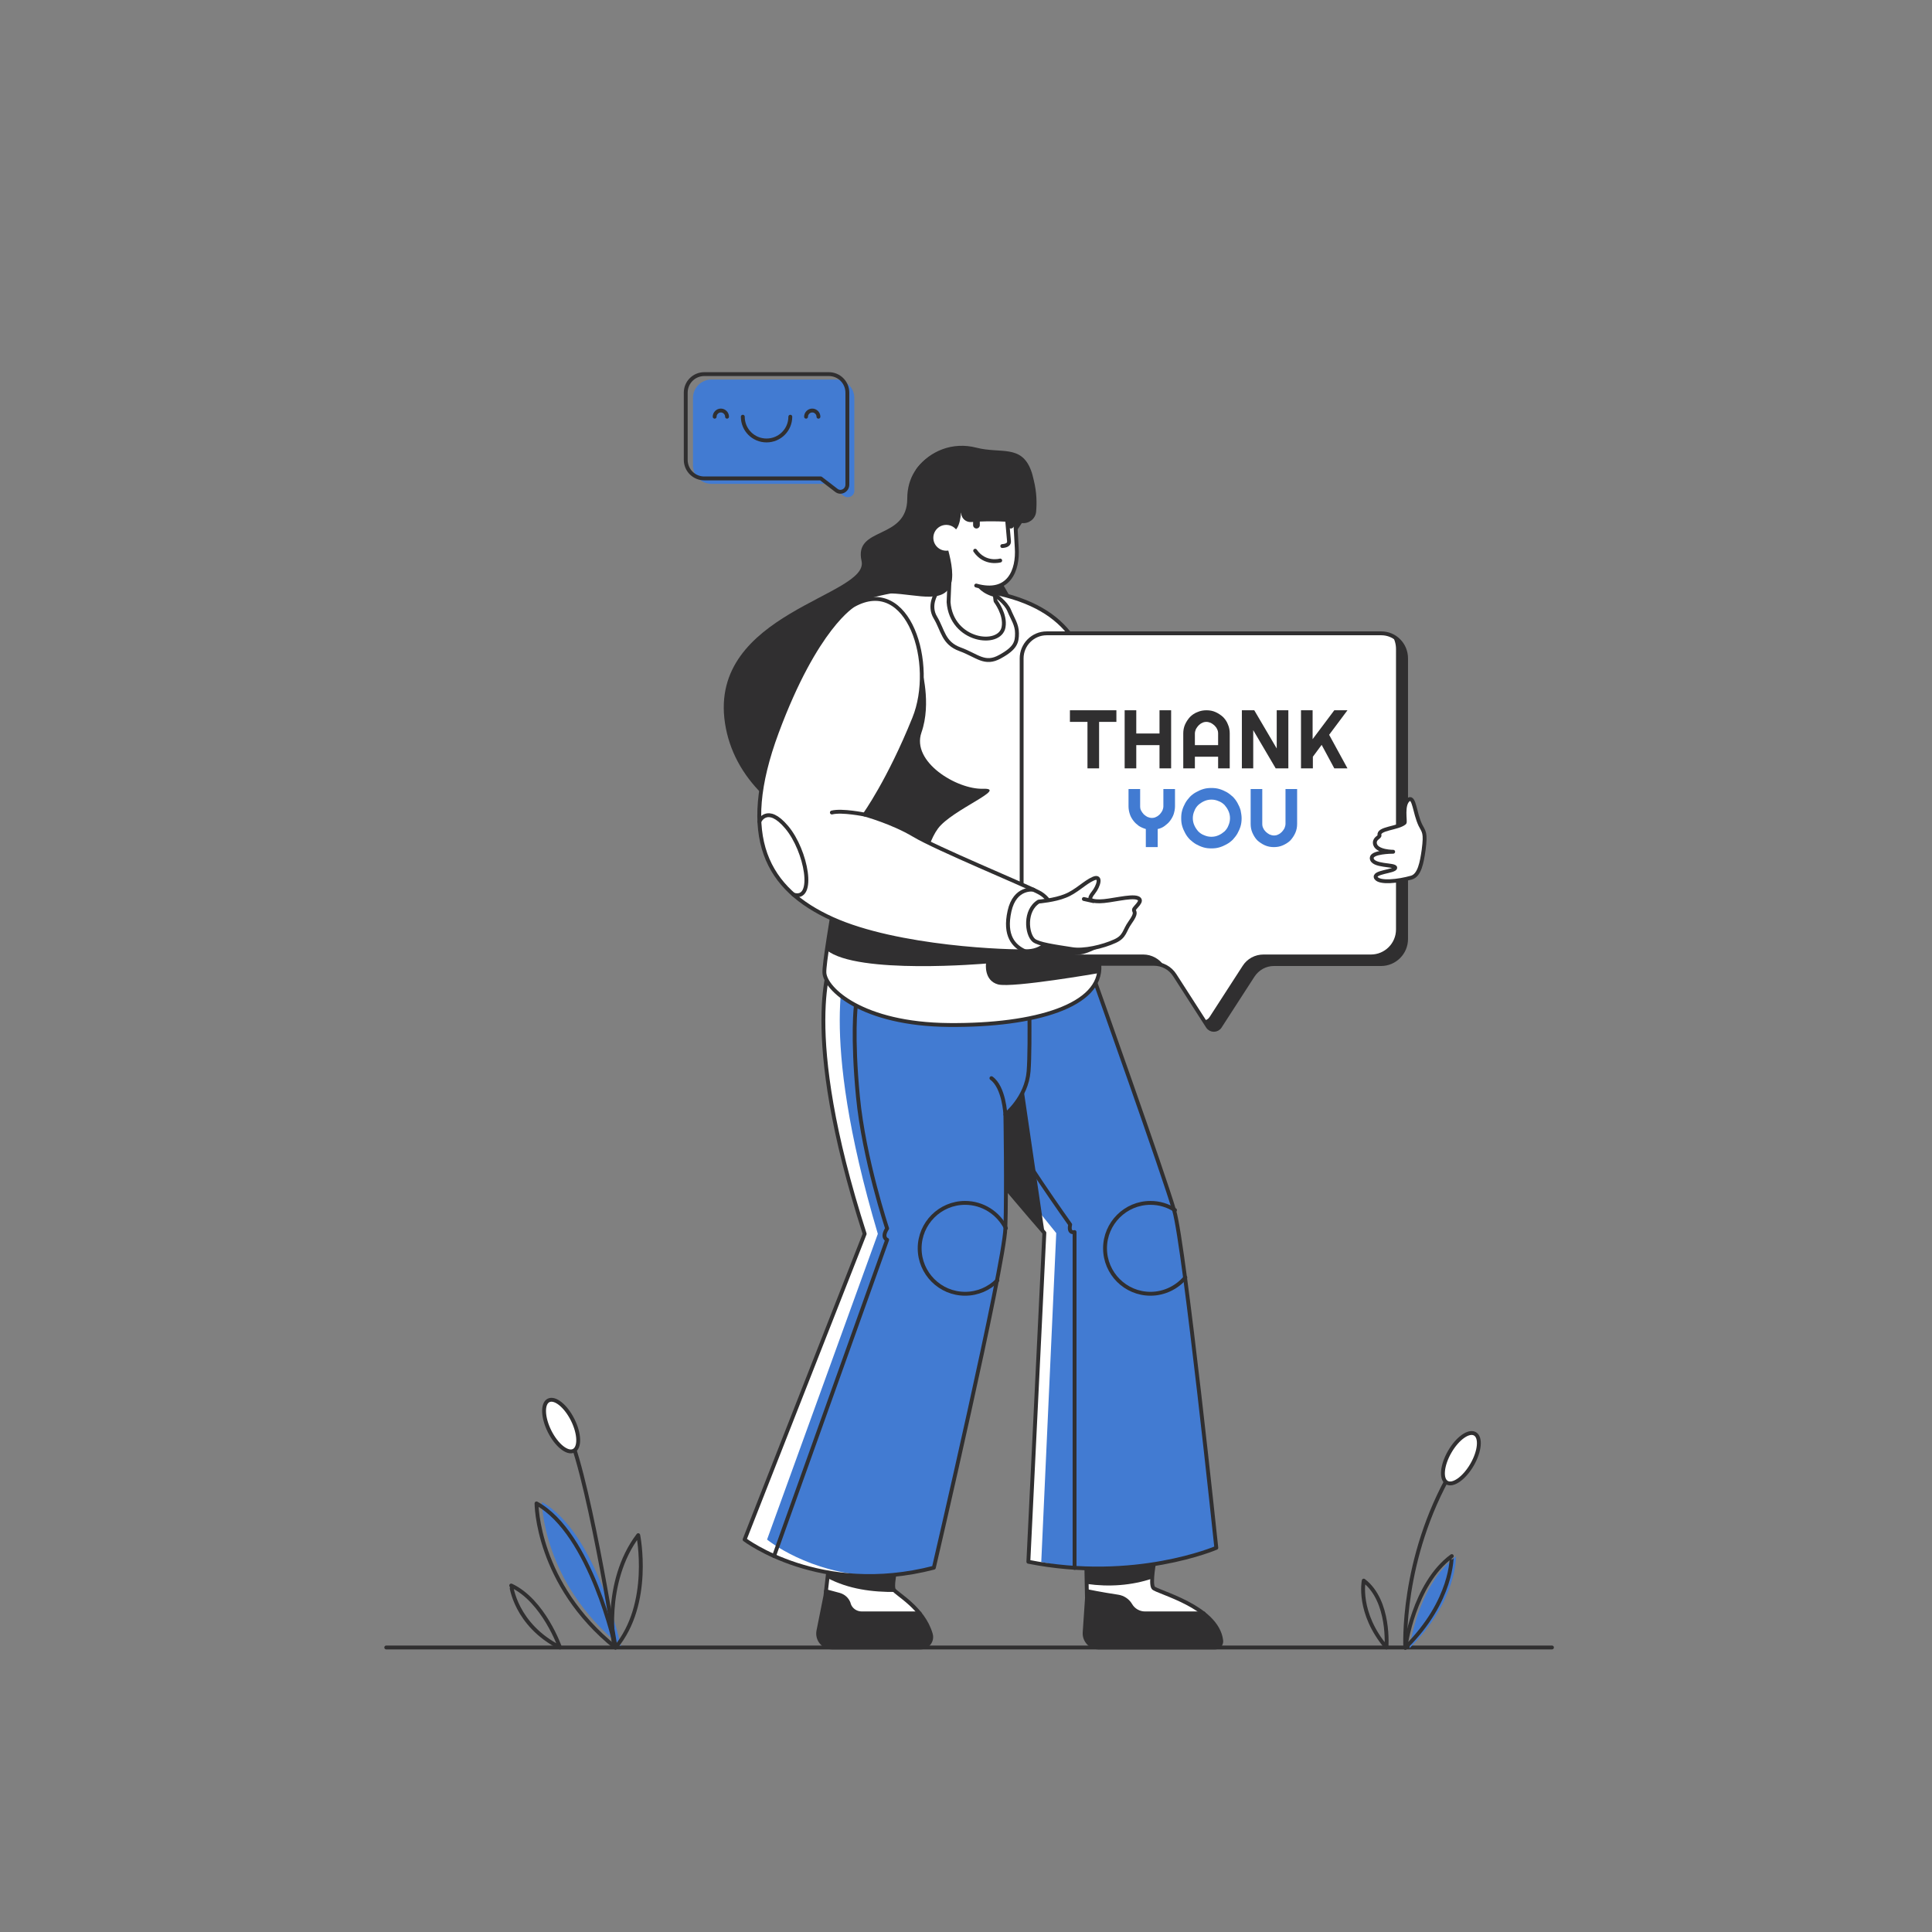 <?xml version="1.0" encoding="utf-8"?>
<!-- Generator: Adobe Illustrator 25.1.0, SVG Export Plug-In . SVG Version: 6.00 Build 0)  -->
<svg version="1.1" xmlns="http://www.w3.org/2000/svg" xmlns:xlink="http://www.w3.org/1999/xlink" x="0px" y="0px"
	 viewBox="0 0 748.3 748.3" style="enable-background:new 0 0 748.3 748.3;" xml:space="preserve">
<rect x="0" y="0" width="748.3" height="748.3" fill="#808080" stroke="none"/>
<style type="text/css">
	.st0{fill:none;stroke:#302F30;stroke-width:1.5;stroke-linecap:round;stroke-linejoin:round;stroke-miterlimit:10;}
	.st1{fill:#427BD2;}
	.st2{fill:#302F30;}
	.st3{fill:#427BD2;stroke:#302F30;stroke-width:1.5;stroke-linecap:round;stroke-linejoin:round;stroke-miterlimit:10;}
	.st4{fill:#FFFFFF;}
	.st5{fill:#FFFFFF;stroke:#302F30;stroke-width:1.5;stroke-linecap:round;stroke-linejoin:round;stroke-miterlimit:10;}
	.st6{fill:none;stroke:#302F30;stroke-width:1.5;stroke-linecap:round;stroke-linejoin:round;}
	.st7{fill:none;stroke:#FFFFFF;stroke-width:1.5;stroke-linecap:round;stroke-linejoin:round;stroke-miterlimit:10;}
	.st8{clip-path:url(#SVGID_2_);}
	.st9{clip-path:url(#SVGID_2_);fill:#302F30;}
	
		.st10{clip-path:url(#SVGID_2_);fill:none;stroke:#302F30;stroke-width:1.5;stroke-linecap:round;stroke-linejoin:round;stroke-miterlimit:10;}
	.st11{fill:none;stroke:#302F30;stroke-width:1.5;stroke-linecap:round;stroke-linejoin:round;stroke-dasharray:3.997,5.995;}
	.st12{fill:none;stroke:#302F30;stroke-width:1.5;stroke-linecap:round;stroke-linejoin:round;stroke-dasharray:3.856,5.784;}
	.st13{fill:none;stroke:#302F30;stroke-width:1.5;stroke-linecap:round;stroke-linejoin:round;stroke-dasharray:4.289,6.434;}
	.st14{fill:#302F30;stroke:#302F30;stroke-width:1.5;stroke-linecap:round;stroke-linejoin:round;stroke-miterlimit:10;}
	
		.st15{fill:none;stroke:#302F30;stroke-width:1.5;stroke-linecap:round;stroke-linejoin:round;stroke-miterlimit:10;stroke-dasharray:4,6;}
	.st16{fill:#F4F4F4;stroke:#302F30;stroke-width:1.5;stroke-linecap:round;stroke-linejoin:round;stroke-miterlimit:10;}
	.st17{fill:#F4F4F4;}
	.st18{fill:none;}
	.st19{display:none;}
	.st20{display:inline;}
	.st21{clip-path:url(#SVGID_4_);}
	.st22{clip-path:url(#SVGID_4_);fill:#302F30;}
	
		.st23{clip-path:url(#SVGID_4_);fill:none;stroke:#302F30;stroke-width:1.5;stroke-linecap:round;stroke-linejoin:round;stroke-miterlimit:10;}
</style>
<g id="Drawkit_Illustrations_with_faces">
	<g>
		<line class="st0" x1="149.6" y1="638.1" x2="601.1" y2="638.1"/>
		<g>
			<g>
				<path class="st4" d="M447.2,604.1c0,0-1.8,9.2-0.5,10.9c1.2,1.6,24.7,7.2,26.3,20.4c0.2,1.4-0.9,2.7-2.3,2.7h-45.2
					c-3.1,0-5.6-2.7-5.4-5.8l0.9-13.3l-0.3-14.9H447.2z"/>
				<path class="st2" d="M446.3,611.4c0.1-3.2,0.9-7.3,0.9-7.3h-26.3l0.2,9.4C429.5,614.7,438.3,614.1,446.3,611.4z"/>
				<path class="st2" d="M470.7,638.2h-45.2c-3.1,0-5.6-2.7-5.4-5.8l0.9-13.3l0-2.8c0,0,5.2,1.1,11.9,2.1c2,0.3,3.8,1.5,4.8,3.2
					c0.6,1,1.4,1.9,2.4,2.4c1,0.6,2.1,0.9,3.3,0.9h22.7c3.6,2.8,6.3,6.3,6.9,10.5C473.2,636.9,472.1,638.2,470.7,638.2z"/>
				<path class="st0" d="M447.2,604.1c0,0-1.8,9.2-0.5,10.9c1.2,1.6,24.7,7.2,26.3,20.4c0.2,1.4-0.9,2.7-2.3,2.7h-45.2
					c-3.1,0-5.6-2.7-5.4-5.8l0.9-13.3l-0.3-14.9H447.2z"/>
				<path class="st0" d="M421.1,616.3c0,0,5.2,1.1,11.9,2.1c2,0.3,3.8,1.5,4.8,3.2l0,0c1.2,2.1,3.4,3.3,5.7,3.3h22.7"/>
				<g>
					<path class="st1" d="M424.3,380.7c0,0,26.5,74.4,30.5,88.2s16.3,130.6,16.3,130.6s-31.5,13.6-72.8,5.4l6.2-127.4
						c0,0-34.5-39.4-41.8-53C355.5,411.1,372.6,365.8,424.3,380.7z"/>
					<path class="st4" d="M398.4,605l6.2-127.4c0,0-34.5-39.4-41.8-53c-6.5-12,6-48.5,44.4-46.9c-32.4,1.4-42.8,35.4-37.1,46.9
						c6.8,13.6,39,53,39,53L403.3,605c8.3,1.8,16.2,2.5,23.4,2.6C418.1,607.7,408.6,607,398.4,605z"/>
					<path class="st0" d="M424.3,380.7c0,0,26.5,74.4,30.5,88.2s16.3,130.6,16.3,130.6s-31.5,13.6-72.8,5.4l6.2-127.4
						c0,0-34.5-39.4-41.8-53C355.5,411.1,372.6,365.8,424.3,380.7z"/>
				</g>
				<path class="st0" d="M416.2,607.3V477.2c0,0-2.5,0.8-1.7-2.9c0,0-21.6-30.3-25.1-39.1"/>
				<path class="st0" d="M459.1,494.8c-3.2,3.8-8.1,6.3-13.5,6.3c-9.7,0-17.6-7.9-17.6-17.6c0-9.7,7.9-17.6,17.6-17.6
					c3.5,0,6.7,1,9.5,2.8"/>
				<path class="st2" d="M396.5,422.3l8.1,55.4l-15.8-17.4l0.6-26.6c0,0-0.2-1.7,0.3-2.2C390.3,431,395.5,427.5,396.5,422.3z"/>
			</g>
			<g>
				<path class="st4" d="M347.9,602.7c0,0-2.8,11.2-1.7,13c0.9,1.6,11.4,7.1,14.3,17.2c0.8,2.6-1.2,5.2-4,5.2h-34.2
					c-3.4,0-6-3.1-5.3-6.5l2.7-13.5l1.8-15.6H347.9z"/>
				<path class="st2" d="M347.1,616.6c-0.5-0.4-0.8-0.7-1-0.9c-1.1-1.8,1.7-13,1.7-13h-26.3l-1,8.5
					C328.7,615.5,337.8,616.7,347.1,616.6z"/>
				<path class="st2" d="M356.5,638.2h-34.2c-3.4,0-6-3.1-5.3-6.5l2.7-13.5l0.2-2l5.2,1.4c1.7,0.5,3,1.7,3.6,3.3l0.1,0.4
					c0.7,2.1,2.7,3.5,5,3.5h22.4c1.8,2.2,3.4,4.9,4.2,7.9C361.2,635.5,359.2,638.2,356.5,638.2z"/>
				<path class="st0" d="M347.9,602.7c0,0-2.8,11.2-1.7,13c0.9,1.6,11.4,7.1,14.3,17.2c0.8,2.6-1.2,5.2-4,5.2h-34.2
					c-3.4,0-6-3.1-5.3-6.5l2.7-13.5l1.8-15.6H347.9z"/>
				<path class="st0" d="M319.9,616.3l5.2,1.4c1.7,0.5,3,1.7,3.6,3.3l0.1,0.4c0.7,2.1,2.7,3.5,5,3.5h22.4"/>
				<g>
					<path class="st1" d="M322.2,372c0,0-13,26.1,12.7,105.9l-46.5,118.4c0,0,29.3,22.3,73.3,10.9c0,0,27.2-116.8,27.7-131.5
						c0.5-14.7,0-44,0-44s8.2-6.5,9-16.8s0-40.2,0-40.2S342.4,361.1,322.2,372z"/>
					<path class="st4" d="M340,477.9l-42.9,118.4c0,0,16.1,13.3,42,14.1c-31.1,0.8-50.7-14.1-50.7-14.1l46.5-118.4
						C309.2,398.1,322.2,372,322.2,372c6.2-3.3,15.8-4.4,26.1-4.2c-7.9,0.2-15.2,1.3-20.1,4.2C328.3,372,316.3,398.1,340,477.9z"/>
					<path class="st0" d="M322.2,372c0,0-13,26.1,12.7,105.9l-46.5,118.4c0,0,29.3,22.3,73.3,10.9c0,0,27.2-116.8,27.7-131.5
						c0.5-14.7,0-44,0-44s8.2-6.5,9-16.8s0-40.2,0-40.2S342.4,361.1,322.2,372z"/>
				</g>
				<path class="st0" d="M389.4,431.7c0,0-0.5-10.6-5.4-14.1"/>
				<path class="st0" d="M299.8,602.7l43.8-122.5c0,0-2.3-0.8,0-4.4c0,0-9-27-11.3-51s-0.8-35.3-0.8-35.3"/>
				<path class="st0" d="M386.3,495.9c-3.2,3.2-7.6,5.2-12.5,5.2c-9.7,0-17.6-7.9-17.6-17.6c0-9.7,7.9-17.6,17.6-17.6
					c6.9,0,12.9,4,15.8,9.8"/>
			</g>
			<g>
				<path class="st4" d="M416,247.8c0,0,22.3,21.2,35.2,36.9c8.3,10.1,28.9,11.1,62.3,22.5c27.8,9.4,28.7,13.4,25.7,24.3
					c-3.9,14.2-71,3.3-94.9-5.4c-23.9-8.7-48.9-34.8-50.5-41.3C392.1,278.2,395.6,242.8,416,247.8z"/>
				<path class="st0" d="M416,247.8c0,0,22.3,21.2,35.2,36.9c8.3,10.1,28.9,11.1,62.3,22.5c27.8,9.4,28.7,13.4,25.7,24.3
					c-3.9,14.2-71,3.3-94.9-5.4c-23.9-8.7-48.9-34.8-50.5-41.3C392.1,278.2,395.6,242.8,416,247.8z"/>
			</g>
			<path class="st2" d="M399.7,186.8c-0.5-5.9-5.5-10.4-11.4-10.4c-2.7,0-6.1-0.5-10.1-2c-10.1-3.8-26.8,2.4-26.8,18.7
				s-20.8,10.6-17.7,24.2s-59.4,19.9-52.9,62.8c6.5,42.9,70.7,62.4,107.4,35.3s10.8-68.1,5.3-79.8s-9.7-13.2-6.4-20.3
				c3.4-7.1,12.4-13.7,12.7-25.1C399.8,189,399.7,187.9,399.7,186.8z"/>
			<g>
				<path class="st4" d="M325.7,244c0.7-6.2,5.1-11.3,11.1-13c9.6-2.7,26.4-5.6,47-1.7c32.6,6.2,37.3,25.3,39.8,42.4
					s1.1,86.5,2.2,102.1c1.1,15.6-24.6,23.5-58.3,23.2s-47.8-14-48.2-20.2c-0.4-6.2,11.6-68.2,11.3-82
					C330.3,283.4,323.8,261.3,325.7,244z"/>
				<path class="st0" d="M325.7,244c0.7-6.2,5.1-11.3,11.1-13c9.6-2.7,26.4-5.6,47-1.7c32.6,6.2,37.3,25.3,39.8,42.4
					s1.1,86.5,2.2,102.1c1.1,15.6-24.6,23.5-58.3,23.2s-47.8-14-48.2-20.2c-0.4-6.2,11.6-68.2,11.3-82
					C330.3,283.4,323.8,261.3,325.7,244z"/>
				<path class="st2" d="M356.9,258.9c0,0,4,13.4,0,24.8c-4,11.4,13.7,22.1,23.8,21.8c10.1-0.3-12,8.1-17.4,15.4
					c-5.4,7.3-7,22.8-7,22.8l24.4,17.4c0,0,3,6.1,8.1,6.7c5.1,0.6,30.9,0.7,30.9,0.7l5.9,3.6v4.8c0,0-33.3,5.8-39,4.4
					c-5.6-1.5-4.7-8.1-4.7-8.1s-49.9,4.4-61.7-5.2c0,0,2.1-15.9,3.3-21.1s9.8-43.7,9.8-43.7L356.9,258.9z"/>
			</g>
			<g>
				<g>
					<path class="st4" d="M544.6,255v108.7c0,5.3-4.3,9.7-9.7,9.7h-41.5c-3.3,0-6.3,1.7-8.1,4.4l-12.8,19.8c-1.1,1.7-3.6,1.7-4.7,0
						L455,377.7c-1.8-2.8-4.8-4.4-8.1-4.4h-41.5c-5.3,0-9.7-4.3-9.7-9.7V255c0-5.3,4.3-9.7,9.7-9.7H535
						C540.3,245.3,544.6,249.6,544.6,255z"/>
					<path class="st0" d="M544.6,255v108.7c0,5.3-4.3,9.7-9.7,9.7h-41.5c-3.3,0-6.3,1.7-8.1,4.4l-12.8,19.8c-1.1,1.7-3.6,1.7-4.7,0
						L455,377.7c-1.8-2.8-4.8-4.4-8.1-4.4h-41.5c-5.3,0-9.7-4.3-9.7-9.7V255c0-5.3,4.3-9.7,9.7-9.7H535
						C540.3,245.3,544.6,249.6,544.6,255z"/>
				</g>
				<g>
					<path class="st2" d="M425.7,297.6h-4.5v-18h-6.8v-4.5h18v4.5h-6.7V297.6z"/>
					<path class="st2" d="M440.1,297.6h-4.5v-22.5h4.5v9h9v-9h4.5v22.5h-4.5v-9h-9V297.6z"/>
					<path class="st2" d="M476.3,297.6h-4.5v-4.5h-9v4.5h-4.5v-13.5c0-1.2,0.2-2.4,0.7-3.5c0.5-1.1,1.1-2,1.9-2.9
						c0.8-0.8,1.8-1.5,2.9-1.9c1.1-0.5,2.3-0.7,3.5-0.7s2.4,0.2,3.5,0.7c1.1,0.5,2,1.1,2.9,1.9c0.8,0.8,1.5,1.8,1.9,2.9
						c0.5,1.1,0.7,2.3,0.7,3.5V297.6z M471.8,288.6v-4.5c0-0.6-0.1-1.2-0.4-1.7c-0.2-0.5-0.6-1-1-1.4c-0.4-0.4-0.9-0.7-1.4-1
						c-0.5-0.2-1.1-0.4-1.7-0.4c-0.6,0-1.2,0.1-1.7,0.4c-0.5,0.2-1,0.6-1.4,1c-0.4,0.4-0.7,0.9-1,1.4c-0.2,0.5-0.4,1.1-0.4,1.7v4.5
						H471.8z"/>
					<path class="st2" d="M498.9,297.6h-4.8l-8.7-14.8v14.8H481v-22.5h4.8l8.7,14.8v-14.8h4.5V297.6z"/>
					<path class="st2" d="M508.4,297.6h-4.5v-22.5h4.5v11.2l8.4-11.2h5.1l-7.1,9.5l7.1,13h-5.1l-4.9-9.1l-3.4,4.6V297.6z"/>
					<path class="st1" d="M448.3,328.1h-4.5v-7c-1-0.3-1.9-0.7-2.7-1.2c-0.8-0.6-1.5-1.2-2.1-2c-0.6-0.8-1.1-1.6-1.4-2.6
						c-0.3-0.9-0.5-1.9-0.5-3v-6.7h4.5v6.7c0,0.6,0.1,1.2,0.4,1.7s0.6,1,1,1.4c0.4,0.4,0.9,0.7,1.4,1c0.5,0.2,1.1,0.4,1.7,0.4
						c0.6,0,1.2-0.1,1.7-0.4c0.5-0.2,1-0.6,1.4-1c0.4-0.4,0.7-0.9,1-1.4c0.2-0.5,0.4-1.1,0.4-1.7v-6.7h4.5v6.7c0,1-0.2,2-0.5,3
						c-0.3,0.9-0.8,1.8-1.4,2.6c-0.6,0.8-1.3,1.4-2.1,2c-0.8,0.6-1.7,1-2.7,1.2V328.1z"/>
					<path class="st1" d="M480.9,316.9c0,1.1-0.1,2.1-0.4,3.1s-0.7,1.9-1.2,2.8c-0.5,0.9-1.1,1.6-1.8,2.4c-0.7,0.7-1.5,1.3-2.4,1.8
						c-0.9,0.5-1.8,0.9-2.8,1.2c-1,0.3-2,0.4-3.1,0.4c-1.1,0-2.1-0.1-3.1-0.4c-1-0.3-1.9-0.7-2.8-1.2c-0.9-0.5-1.6-1.1-2.4-1.8
						c-0.7-0.7-1.3-1.5-1.8-2.4c-0.5-0.9-0.9-1.8-1.2-2.8c-0.3-1-0.4-2-0.4-3.1c0-1.1,0.1-2.1,0.4-3.1c0.3-1,0.7-1.9,1.2-2.8
						s1.1-1.6,1.8-2.4c0.7-0.7,1.5-1.3,2.4-1.8c0.9-0.5,1.8-0.9,2.8-1.2c1-0.3,2-0.4,3.1-0.4c1.1,0,2.1,0.1,3.1,0.4
						c1,0.3,1.9,0.7,2.8,1.2c0.9,0.5,1.6,1.1,2.4,1.8c0.7,0.7,1.3,1.5,1.8,2.4c0.5,0.9,0.9,1.8,1.2,2.8
						C480.7,314.8,480.9,315.9,480.9,316.9z M476.4,316.9c0-1-0.2-1.9-0.6-2.8c-0.4-0.9-0.9-1.6-1.5-2.3c-0.6-0.6-1.4-1.2-2.3-1.5
						c-0.9-0.4-1.8-0.6-2.8-0.6c-1,0-1.9,0.2-2.8,0.6c-0.9,0.4-1.6,0.9-2.3,1.5c-0.6,0.6-1.2,1.4-1.5,2.3c-0.4,0.9-0.6,1.8-0.6,2.8
						c0,1,0.2,1.9,0.6,2.8c0.4,0.9,0.9,1.6,1.5,2.3c0.6,0.6,1.4,1.2,2.3,1.5c0.9,0.4,1.8,0.6,2.8,0.6c1,0,1.9-0.2,2.8-0.6
						c0.9-0.4,1.6-0.9,2.3-1.5c0.6-0.6,1.2-1.4,1.5-2.3C476.2,318.8,476.4,317.9,476.4,316.9z"/>
					<path class="st1" d="M502.4,319.1c0,1.2-0.2,2.4-0.7,3.5c-0.5,1.1-1.1,2-1.9,2.9c-0.8,0.8-1.8,1.4-2.9,1.9
						c-1.1,0.5-2.3,0.7-3.5,0.7s-2.4-0.2-3.5-0.7c-1.1-0.5-2-1.1-2.9-1.9c-0.8-0.8-1.4-1.8-1.9-2.9c-0.5-1.1-0.7-2.3-0.7-3.5v-13.5
						h4.5v13.5c0,0.6,0.1,1.2,0.4,1.7c0.2,0.5,0.6,1,1,1.4c0.4,0.4,0.9,0.7,1.4,1c0.5,0.2,1.1,0.4,1.7,0.4c0.6,0,1.2-0.1,1.7-0.4
						c0.5-0.2,1-0.6,1.4-1c0.4-0.4,0.7-0.9,1-1.4c0.2-0.5,0.4-1.1,0.4-1.7v-13.5h4.5V319.1z"/>
				</g>
				<path class="st2" d="M433,363.1c0,0-10.8,6.2-14.1,6.5s-12.8,1.9-12.8,1.9s-8.7,2.6-11.5,0.4c-2.9-2.3-4.3-4.6-4.3-4.6
					s7.8,1.5,11.8,0c4-1.5,3.9-4.2,3.9-4.2H433z"/>
				<path class="st2" d="M544.6,255v108.7c0,5.3-4.3,9.6-9.7,9.6h-41.5c-3.3,0-6.3,1.7-8.1,4.4l-12.8,19.8c-1.1,1.7-3.6,1.7-4.7,0
					l-1.5-2.3c0.9,0,1.7-0.5,2.2-1.3l12.8-19.8c1.8-2.8,4.8-4.4,8.1-4.4H531c5.3,0,9.7-4.3,9.7-9.7V251.4c0-1.9-0.5-3.6-1.4-5.1
					C542.4,247.9,544.6,251.2,544.6,255z"/>
				<path class="st2" d="M451.1,374.3c-1.3-0.6-2.8-1-4.3-1h-41.5c-3.5,0-6.5-1.8-8.2-4.6c1.3,0.6,2.7,1,4.2,1h41.5
					c3.3,0,6.3,1.7,8.1,4.4L451.1,374.3z"/>
			</g>
			<g>
				<path class="st4" d="M384,220.3l1.6,12.5c0,0,4,5.2,3.1,10.1c-1.4,7.9-20.2,5.6-21.3-9.7l0.8-19
					C368.2,214.1,381.6,211.9,384,220.3z"/>
				<path class="st0" d="M384,220.3l1.6,12.5c0,0,4,5.2,3.1,10.1c-1.4,7.9-20.2,5.6-21.3-9.7l0.8-19
					C368.2,214.1,381.6,211.9,384,220.3z"/>
			</g>
			<path class="st5" d="M550.1,319.5c1.4,2.8,2.2,2.8,1.3,9.7c-0.7,4.9-1.6,9.8-4.7,10.7c-5.3,1.5-12.3,2.2-13.7,0.2
				c-1.6-2.4,7.4-2.5,7.4-4c0.1-1.4-9.1-0.4-9.1-3.8c0-2.3,7.6-2.4,8.3-2.4s-6.9,0.2-7.1-3.4c-0.1-1.9,2-2.2,1.8-3
				c-0.6-2.7,7.1-2.6,9.7-4.8c0.5-0.4-1.1-7.2,1.7-9.1C547.8,308.5,547.9,314.8,550.1,319.5z"/>
			<g>
				<path class="st4" d="M330.6,234.4c0,0-14.5,8.3-29.7,49.2s-3.7,60.9,21.5,72.3c25.2,11.4,68.8,12.9,76,12.5
					c11.9-0.7,13.6-17.8,3.9-22.8c-6.2-3.2-39.7-17-48.2-22.1s-19.2-8-19.2-8s9.4-13,19.2-37.3C362.6,257.2,352,222.5,330.6,234.4z"
					/>
				<path class="st0" d="M330.6,234.4c0,0-14.5,8.3-29.7,49.2s-3.7,60.9,21.5,72.3c25.2,11.4,68.8,12.9,76,12.5
					c11.9-0.7,13.6-17.8,3.9-22.8c-6.2-3.2-39.7-17-48.2-22.1s-19.2-8-19.2-8s9.4-13,19.2-37.3C362.6,257.2,352,222.5,330.6,234.4z"
					/>
				<path class="st4" d="M402.3,349.2c0,0,6.2-0.5,10.3-2.2c4.2-1.6,7.6-5.3,10.9-6.7c3.3-1.4,2,2.9,0,5.4s-1.7,3.4,2.4,3.4
					s12-2.3,14.7-1.3s-1.4,3.7-1.4,4.6c0,0.9,1.3,1-1.5,4.9c-2.3,3.2-1.9,5.4-5.8,7.2c-4.8,2.2-12.2,3.9-16.8,3.1
					c-6.4-1-12.9-1.9-14.7-3.4C397.6,361.8,396.7,352.6,402.3,349.2z"/>
				<path class="st0" d="M334.9,315.5c0,0-8.8-1.8-12.7-0.8"/>
				<path class="st0" d="M402.3,349.2c0,0,6.2-0.5,10.3-2.2c4.2-1.6,7.6-5.3,10.9-6.7c3.3-1.4,2,2.9,0,5.4s-1.7,3.4,2.4,3.4
					s12-2.3,14.7-1.3s-1.4,3.7-1.4,4.6c0,0.9,1.3,1-1.5,4.9c-2.3,3.2-1.9,5.4-5.8,7.2c-4.8,2.2-12.2,3.9-16.8,3.1
					c-6.4-1-12.9-1.9-14.7-3.4C397.6,361.8,396.7,352.6,402.3,349.2z"/>
				<path class="st0" d="M294.1,318.2c0,0,3-6.8,10.6,2.2c7.6,9,11.3,28.8,2.6,26.1"/>
				<path class="st0" d="M400.3,344.6c0,0-7.2-1.2-9.3,8.3s1.6,13.6,6.1,15.6"/>
				<line class="st0" x1="423.4" y1="349" x2="419.8" y2="348.2"/>
			</g>
			<g>
				<path class="st4" d="M393.4,193.5c-0.1,5-0.7,6.4,0.4,18.6c1.5,18.2-13,17.3-24.5,12.4c-10.8-4.6-15.2-25.5-9.5-38.3
					C365.5,173.4,393.8,173.4,393.4,193.5z"/>
				<path class="st0" d="M367.8,223.5c-9.1-6.9-13.4-25.2-8-37.3c5.7-12.8,34-12.8,33.6,7.3c-0.1,5-0.4,6.3,0.4,18.6
					c0.6,8.9-3.1,18.2-15.7,14.7"/>
			</g>
			<path class="st2" d="M400.4,186C400.4,186,400.4,186,400.4,186c-0.3-1.3-0.6-2.6-1.1-3.9c-3.8-10-11.8-6.3-21.1-8.7
				s-18,1.3-23,7.9c-1.6,2.1-0.3,4.4,2.3,6.4c-2.4,10-5.9,14.9-9.9,19c-4.1,4.1-16.7,24.5-6.6,23.3c10.1-1.2,22.9,4.6,26.8-2.5
				c3.9-7.1-4.9-24.6-1.9-22.5c5.9,4.2,6.3-6.4,6.3-6.4s0,0,0.1,0.1l0,0.3c0.2,1.9,1.9,3.3,3.8,3.2c4.1-0.3,11.6-0.6,19.7,0.4
				c2.7,0.3,5.2-1.6,5.5-4.3C401.6,195.1,401.6,190.8,400.4,186z"/>
			<path class="st0" d="M390,200.5c0,0,0.7,7.6,0.8,9c0.2,1.4-1.1,1.9-2.6,2"/>
			<path class="st2" d="M378.5,226.9c-0.3-0.1,1.6,3.1,7,4.4l-0.5-3.8C385,227.6,381.7,228.2,378.5,226.9z"/>
			<path class="st0" d="M362.6,229.9c0,0-3.1,4.7-0.3,9.3c3,5,3,9.9,9.6,12.3s9.5,6.2,15.5,2.8c6-3.3,6.5-5.6,6.5-9
				c0-3.4-1.7-5.6-3-8.8c-1.3-3.2-5.5-6-5.5-6"/>
			<path class="st0" d="M377.7,213.3c3.8,5.5,9.7,3.8,9.7,3.8"/>
			<path class="st2" d="M378.2,204.7L378.2,204.7c-0.7,0-1.3-0.6-1.3-1.3v-1.5c0-0.7,0.6-1.3,1.3-1.3l0,0c0.7,0,1.3,0.6,1.3,1.3v1.5
				C379.5,204.1,378.9,204.7,378.2,204.7z"/>
			<path class="st2" d="M391.5,204.7L391.5,204.7c-0.7,0-1.3-0.6-1.3-1.3v-1.5c0-0.7,0.6-1.3,1.3-1.3l0,0c0.7,0,1.3,0.6,1.3,1.3v1.5
				C392.8,204.1,392.2,204.7,391.5,204.7z"/>
			<circle class="st4" cx="366.5" cy="208.3" r="5"/>
		</g>
		<g>
			<path class="st1" d="M326.7,192l-6-4.6h-45.1c-4,0-7.2-3.2-7.2-7.2v-26c0-4,3.2-7.2,7.2-7.2h48.1c4,0,7.2,3.2,7.2,7.2v35.6
				C331.1,192.1,328.5,193.4,326.7,192z"/>
			<path class="st0" d="M323.9,189.9l-6-4.6h-45.1c-4,0-7.2-3.2-7.2-7.2v-26c0-4,3.2-7.2,7.2-7.2H321c4,0,7.2,3.2,7.2,7.2v35.6
				C328.2,190,325.6,191.3,323.9,189.9z"/>
			<g>
				<path class="st0" d="M306.1,161.4c0,5.1-4.1,9.2-9.2,9.2s-9.2-4.1-9.2-9.2"/>
				<path class="st0" d="M276.8,161.4c0-1.3,1.1-2.4,2.4-2.4s2.4,1.1,2.4,2.4"/>
				<path class="st0" d="M312.2,161.4c0-1.3,1.1-2.4,2.4-2.4s2.4,1.1,2.4,2.4"/>
			</g>
		</g>
		<g>
			<g>
				<path class="st1" d="M545.9,638.4c0,0,3.2-24.6,18-35.5C563.9,602.9,564.5,620,545.9,638.4z"/>
				<path class="st0" d="M544.3,638.2c0,0,3.2-24.6,18-35.5C562.2,602.7,562.9,619.8,544.3,638.2z"/>
				<path class="st0" d="M544.3,638.2c0,0-1.9-34.1,18-68.5"/>
				<path class="st0" d="M537,638.1c0,0,1.5-18-8.8-25.9C528.2,612.3,525.6,624.6,537,638.1z"/>
			</g>
			<ellipse transform="matrix(0.5 -0.866 0.866 0.5 -206.184 772.379)" class="st5" cx="565.8" cy="564.8" rx="10.9" ry="5"/>
		</g>
		<g>
			<g>
				<path class="st1" d="M240.5,637.6c0,0-9.5-44.2-30.6-55.8C209.9,581.7,209.9,612.9,240.5,637.6z"/>
				<path class="st0" d="M238.4,638.1c0,0-9.5-44.2-30.6-55.8C207.8,582.3,207.8,613.5,238.4,638.1z"/>
				<path class="st0" d="M238.4,638.1c-0.9,1.1-5.1-25.2,8.8-43.5C247.2,594.6,252.6,621.1,238.4,638.1z"/>
				<path class="st0" d="M238.4,638.1c0,0-11.4-72.3-19.6-85.8"/>
				<path class="st0" d="M216.9,638.1c0,0-6.3-18.1-18.9-24C198,614.1,199.6,629.3,216.9,638.1z"/>
			</g>
			
				<ellipse transform="matrix(0.894 -0.447 0.447 0.894 -224.074 155.665)" class="st5" cx="217.6" cy="552.3" rx="5" ry="10.9"/>
		</g>
	</g>
</g>
<g id="Drawkit_Illustrations_without_faces" class="st19">
	<g class="st20">
		<line class="st0" x1="149.6" y1="638.1" x2="601.1" y2="638.1"/>
		<g>
			<g>
				<path class="st4" d="M447.2,604.1c0,0-1.8,9.2-0.5,10.9c1.2,1.6,24.7,7.2,26.3,20.4c0.2,1.4-0.9,2.7-2.3,2.7h-45.2
					c-3.1,0-5.6-2.7-5.4-5.8l0.9-13.3l-0.3-14.9H447.2z"/>
				<path class="st2" d="M446.3,611.4c0.1-3.2,0.9-7.3,0.9-7.3h-26.3l0.2,9.4C429.5,614.7,438.3,614.1,446.3,611.4z"/>
				<path class="st2" d="M470.7,638.2h-45.2c-3.1,0-5.6-2.7-5.4-5.8l0.9-13.3l0-2.8c0,0,5.2,1.1,11.9,2.1c2,0.3,3.8,1.5,4.8,3.2
					c0.6,1,1.4,1.9,2.4,2.4c1,0.6,2.1,0.9,3.3,0.9h22.7c3.6,2.8,6.3,6.3,6.9,10.5C473.2,636.9,472.1,638.2,470.7,638.2z"/>
				<path class="st0" d="M447.2,604.1c0,0-1.8,9.2-0.5,10.9c1.2,1.6,24.7,7.2,26.3,20.4c0.2,1.4-0.9,2.7-2.3,2.7h-45.2
					c-3.1,0-5.6-2.7-5.4-5.8l0.9-13.3l-0.3-14.9H447.2z"/>
				<path class="st0" d="M421.1,616.3c0,0,5.2,1.1,11.9,2.1c2,0.3,3.8,1.5,4.8,3.2l0,0c1.2,2.1,3.4,3.3,5.7,3.3h22.7"/>
				<g>
					<path class="st1" d="M424.3,380.7c0,0,26.5,74.4,30.5,88.2s16.3,130.6,16.3,130.6s-31.5,13.6-72.8,5.4l6.2-127.4
						c0,0-34.5-39.4-41.8-53C355.5,411.1,372.6,365.8,424.3,380.7z"/>
					<path class="st4" d="M398.4,605l6.2-127.4c0,0-34.5-39.4-41.8-53c-6.5-12,6-48.5,44.4-46.9c-32.4,1.4-42.8,35.4-37.1,46.9
						c6.8,13.6,39,53,39,53L403.3,605c8.3,1.8,16.2,2.5,23.4,2.6C418.1,607.7,408.6,607,398.4,605z"/>
					<path class="st0" d="M424.3,380.7c0,0,26.5,74.4,30.5,88.2s16.3,130.6,16.3,130.6s-31.5,13.6-72.8,5.4l6.2-127.4
						c0,0-34.5-39.4-41.8-53C355.5,411.1,372.6,365.8,424.3,380.7z"/>
				</g>
				<path class="st0" d="M416.2,607.3V477.2c0,0-2.5,0.8-1.7-2.9c0,0-21.6-30.3-25.1-39.1"/>
				<path class="st0" d="M459.1,494.8c-3.2,3.8-8.1,6.3-13.5,6.3c-9.7,0-17.6-7.9-17.6-17.6c0-9.7,7.9-17.6,17.6-17.6
					c3.5,0,6.7,1,9.5,2.8"/>
				<path class="st2" d="M396.5,422.3l8.1,55.4l-15.8-17.4l0.6-26.6c0,0-0.2-1.7,0.3-2.2C390.3,431,395.5,427.5,396.5,422.3z"/>
			</g>
			<g>
				<path class="st4" d="M347.9,602.7c0,0-2.8,11.2-1.7,13c0.9,1.6,11.4,7.1,14.3,17.2c0.8,2.6-1.2,5.2-4,5.2h-34.2
					c-3.4,0-6-3.1-5.3-6.5l2.7-13.5l1.8-15.6H347.9z"/>
				<path class="st2" d="M347.1,616.6c-0.5-0.4-0.8-0.7-1-0.9c-1.1-1.8,1.7-13,1.7-13h-26.3l-1,8.5
					C328.7,615.5,337.8,616.7,347.1,616.6z"/>
				<path class="st2" d="M356.5,638.2h-34.2c-3.4,0-6-3.1-5.3-6.5l2.7-13.5l0.2-2l5.2,1.4c1.7,0.5,3,1.7,3.6,3.3l0.1,0.4
					c0.7,2.1,2.7,3.5,5,3.5h22.4c1.8,2.2,3.4,4.9,4.2,7.9C361.2,635.5,359.2,638.2,356.5,638.2z"/>
				<path class="st0" d="M347.9,602.7c0,0-2.8,11.2-1.7,13c0.9,1.6,11.4,7.1,14.3,17.2c0.8,2.6-1.2,5.2-4,5.2h-34.2
					c-3.4,0-6-3.1-5.3-6.5l2.7-13.5l1.8-15.6H347.9z"/>
				<path class="st0" d="M319.9,616.3l5.2,1.4c1.7,0.5,3,1.7,3.6,3.3l0.1,0.4c0.7,2.1,2.7,3.5,5,3.5h22.4"/>
				<g>
					<path class="st1" d="M322.2,372c0,0-13,26.1,12.7,105.9l-46.5,118.4c0,0,29.3,22.3,73.3,10.9c0,0,27.2-116.8,27.7-131.5
						c0.5-14.7,0-44,0-44s8.2-6.5,9-16.8s0-40.2,0-40.2S342.4,361.1,322.2,372z"/>
					<path class="st4" d="M340,477.9l-42.9,118.4c0,0,16.1,13.3,42,14.1c-31.1,0.8-50.7-14.1-50.7-14.1l46.5-118.4
						C309.2,398.1,322.2,372,322.2,372c6.2-3.3,15.8-4.4,26.1-4.2c-7.9,0.2-15.2,1.3-20.1,4.2C328.3,372,316.3,398.1,340,477.9z"/>
					<path class="st0" d="M322.2,372c0,0-13,26.1,12.7,105.9l-46.5,118.4c0,0,29.3,22.3,73.3,10.9c0,0,27.2-116.8,27.7-131.5
						c0.5-14.7,0-44,0-44s8.2-6.5,9-16.8s0-40.2,0-40.2S342.4,361.1,322.2,372z"/>
				</g>
				<path class="st0" d="M389.4,431.7c0,0-0.5-10.6-5.4-14.1"/>
				<path class="st0" d="M299.8,602.7l43.8-122.5c0,0-2.3-0.8,0-4.4c0,0-9-27-11.3-51s-0.8-35.3-0.8-35.3"/>
				<path class="st0" d="M386.3,495.9c-3.2,3.2-7.6,5.2-12.5,5.2c-9.7,0-17.6-7.9-17.6-17.6c0-9.7,7.9-17.6,17.6-17.6
					c6.9,0,12.9,4,15.8,9.8"/>
			</g>
			<g>
				<path class="st4" d="M416,247.8c0,0,22.3,21.2,35.2,36.9c8.3,10.1,28.9,11.1,62.3,22.5c27.8,9.4,28.7,13.4,25.7,24.3
					c-3.9,14.2-71,3.3-94.9-5.4c-23.9-8.7-48.9-34.8-50.5-41.3C392.1,278.2,395.6,242.8,416,247.8z"/>
				<path class="st0" d="M416,247.8c0,0,22.3,21.2,35.2,36.9c8.3,10.1,28.9,11.1,62.3,22.5c27.8,9.4,28.7,13.4,25.7,24.3
					c-3.9,14.2-71,3.3-94.9-5.4c-23.9-8.7-48.9-34.8-50.5-41.3C392.1,278.2,395.6,242.8,416,247.8z"/>
			</g>
			<path class="st2" d="M399.7,186.8c-0.5-5.9-5.5-10.4-11.4-10.4c-2.7,0-6.1-0.5-10.1-2c-10.1-3.8-26.8,2.4-26.8,18.7
				s-20.8,10.6-17.7,24.2s-59.4,19.9-52.9,62.8c6.5,42.9,70.7,62.4,107.4,35.3s10.8-68.1,5.3-79.8s-9.7-13.2-6.4-20.3
				c3.4-7.1,12.4-13.7,12.7-25.1C399.8,189,399.7,187.9,399.7,186.8z"/>
			<g>
				<path class="st4" d="M325.7,244c0.7-6.2,5.1-11.3,11.1-13c9.6-2.7,26.4-5.6,47-1.7c32.6,6.2,37.3,25.3,39.8,42.4
					s1.1,86.5,2.2,102.1c1.1,15.6-24.6,23.5-58.3,23.2s-47.8-14-48.2-20.2c-0.4-6.2,11.6-68.2,11.3-82
					C330.3,283.4,323.8,261.3,325.7,244z"/>
				<path class="st0" d="M325.7,244c0.7-6.2,5.1-11.3,11.1-13c9.6-2.7,26.4-5.6,47-1.7c32.6,6.2,37.3,25.3,39.8,42.4
					s1.1,86.5,2.2,102.1c1.1,15.6-24.6,23.5-58.3,23.2s-47.8-14-48.2-20.2c-0.4-6.2,11.6-68.2,11.3-82
					C330.3,283.4,323.8,261.3,325.7,244z"/>
				<path class="st2" d="M356.9,258.9c0,0,4,13.4,0,24.8c-4,11.4,13.7,22.1,23.8,21.8c10.1-0.3-12,8.1-17.4,15.4
					c-5.4,7.3-7,22.8-7,22.8l24.4,17.4c0,0,3,6.1,8.1,6.7c5.1,0.6,30.9,0.7,30.9,0.7l5.9,3.6v4.8c0,0-33.3,5.8-39,4.4
					c-5.6-1.5-4.7-8.1-4.7-8.1s-49.9,4.4-61.7-5.2c0,0,2.1-15.9,3.3-21.1s9.8-43.7,9.8-43.7L356.9,258.9z"/>
			</g>
			<g>
				<g>
					<path class="st4" d="M544.6,255v108.7c0,5.3-4.3,9.7-9.7,9.7h-41.5c-3.3,0-6.3,1.7-8.1,4.4l-12.8,19.8c-1.1,1.7-3.6,1.7-4.7,0
						L455,377.7c-1.8-2.8-4.8-4.4-8.1-4.4h-41.5c-5.3,0-9.7-4.3-9.7-9.7V255c0-5.3,4.3-9.7,9.7-9.7H535
						C540.3,245.3,544.6,249.6,544.6,255z"/>
					<path class="st0" d="M544.6,255v108.7c0,5.3-4.3,9.7-9.7,9.7h-41.5c-3.3,0-6.3,1.7-8.1,4.4l-12.8,19.8c-1.1,1.7-3.6,1.7-4.7,0
						L455,377.7c-1.8-2.8-4.8-4.4-8.1-4.4h-41.5c-5.3,0-9.7-4.3-9.7-9.7V255c0-5.3,4.3-9.7,9.7-9.7H535
						C540.3,245.3,544.6,249.6,544.6,255z"/>
				</g>
				<g>
					<path class="st2" d="M425.7,297.6h-4.5v-18h-6.8v-4.5h18v4.5h-6.7V297.6z"/>
					<path class="st2" d="M440.1,297.6h-4.5v-22.5h4.5v9h9v-9h4.5v22.5h-4.5v-9h-9V297.6z"/>
					<path class="st2" d="M476.3,297.6h-4.5v-4.5h-9v4.5h-4.5v-13.5c0-1.2,0.2-2.4,0.7-3.5c0.5-1.1,1.1-2,1.9-2.9
						c0.8-0.8,1.8-1.5,2.9-1.9c1.1-0.5,2.3-0.7,3.5-0.7s2.4,0.2,3.5,0.7c1.1,0.5,2,1.1,2.9,1.9c0.8,0.8,1.5,1.8,1.9,2.9
						c0.5,1.1,0.7,2.3,0.7,3.5V297.6z M471.8,288.6v-4.5c0-0.6-0.1-1.2-0.4-1.7c-0.2-0.5-0.6-1-1-1.4c-0.4-0.4-0.9-0.7-1.4-1
						c-0.5-0.2-1.1-0.4-1.7-0.4c-0.6,0-1.2,0.1-1.7,0.4c-0.5,0.2-1,0.6-1.4,1c-0.4,0.4-0.7,0.9-1,1.4c-0.2,0.5-0.4,1.1-0.4,1.7v4.5
						H471.8z"/>
					<path class="st2" d="M498.9,297.6h-4.8l-8.7-14.8v14.8H481v-22.5h4.8l8.7,14.8v-14.8h4.5V297.6z"/>
					<path class="st2" d="M508.4,297.6h-4.5v-22.5h4.5v11.2l8.4-11.2h5.1l-7.1,9.5l7.1,13h-5.1l-4.9-9.1l-3.4,4.6V297.6z"/>
					<path class="st1" d="M448.3,328.1h-4.5v-7c-1-0.3-1.9-0.7-2.7-1.2c-0.8-0.6-1.5-1.2-2.1-2c-0.6-0.8-1.1-1.6-1.4-2.6
						c-0.3-0.9-0.5-1.9-0.5-3v-6.7h4.5v6.7c0,0.6,0.1,1.2,0.4,1.7s0.6,1,1,1.4c0.4,0.4,0.9,0.7,1.4,1c0.5,0.2,1.1,0.4,1.7,0.4
						c0.6,0,1.2-0.1,1.7-0.4c0.5-0.2,1-0.6,1.4-1c0.4-0.4,0.7-0.9,1-1.4c0.2-0.5,0.4-1.1,0.4-1.7v-6.7h4.5v6.7c0,1-0.2,2-0.5,3
						c-0.3,0.9-0.8,1.8-1.4,2.6c-0.6,0.8-1.3,1.4-2.1,2c-0.8,0.6-1.7,1-2.7,1.2V328.1z"/>
					<path class="st1" d="M480.9,316.9c0,1.1-0.1,2.1-0.4,3.1s-0.7,1.9-1.2,2.8c-0.5,0.9-1.1,1.6-1.8,2.4c-0.7,0.7-1.5,1.3-2.4,1.8
						c-0.9,0.5-1.8,0.9-2.8,1.2c-1,0.3-2,0.4-3.1,0.4c-1.1,0-2.1-0.1-3.1-0.4c-1-0.3-1.9-0.7-2.8-1.2c-0.9-0.5-1.6-1.1-2.4-1.8
						c-0.7-0.7-1.3-1.5-1.8-2.4c-0.5-0.9-0.9-1.8-1.2-2.8c-0.3-1-0.4-2-0.4-3.1c0-1.1,0.1-2.1,0.4-3.1c0.3-1,0.7-1.9,1.2-2.8
						s1.1-1.6,1.8-2.4c0.7-0.7,1.5-1.3,2.4-1.8c0.9-0.5,1.8-0.9,2.8-1.2c1-0.3,2-0.4,3.1-0.4c1.1,0,2.1,0.1,3.1,0.4
						c1,0.3,1.9,0.7,2.8,1.2c0.9,0.5,1.6,1.1,2.4,1.8c0.7,0.7,1.3,1.5,1.8,2.4c0.5,0.9,0.9,1.8,1.2,2.8
						C480.7,314.8,480.9,315.9,480.9,316.9z M476.4,316.9c0-1-0.2-1.9-0.6-2.8c-0.4-0.9-0.9-1.6-1.5-2.3c-0.6-0.6-1.4-1.2-2.3-1.5
						c-0.9-0.4-1.8-0.6-2.8-0.6c-1,0-1.9,0.2-2.8,0.6c-0.9,0.4-1.6,0.9-2.3,1.5c-0.6,0.6-1.2,1.4-1.5,2.3c-0.4,0.9-0.6,1.8-0.6,2.8
						c0,1,0.2,1.9,0.6,2.8c0.4,0.9,0.9,1.6,1.5,2.3c0.6,0.6,1.4,1.2,2.3,1.5c0.9,0.4,1.8,0.6,2.8,0.6c1,0,1.9-0.2,2.8-0.6
						c0.9-0.4,1.6-0.9,2.3-1.5c0.6-0.6,1.2-1.4,1.5-2.3C476.2,318.8,476.4,317.9,476.4,316.9z"/>
					<path class="st1" d="M502.4,319.1c0,1.2-0.2,2.4-0.7,3.5c-0.5,1.1-1.1,2-1.9,2.9c-0.8,0.8-1.8,1.4-2.9,1.9
						c-1.1,0.5-2.3,0.7-3.5,0.7s-2.4-0.2-3.5-0.7c-1.1-0.5-2-1.1-2.9-1.9c-0.8-0.8-1.4-1.8-1.9-2.9c-0.5-1.1-0.7-2.3-0.7-3.5v-13.5
						h4.5v13.5c0,0.6,0.1,1.2,0.4,1.7c0.2,0.5,0.6,1,1,1.4c0.4,0.4,0.9,0.7,1.4,1c0.5,0.2,1.1,0.4,1.7,0.4c0.6,0,1.2-0.1,1.7-0.4
						c0.5-0.2,1-0.6,1.4-1c0.4-0.4,0.7-0.9,1-1.4c0.2-0.5,0.4-1.1,0.4-1.7v-13.5h4.5V319.1z"/>
				</g>
				<path class="st2" d="M433,363.1c0,0-10.8,6.2-14.1,6.5s-12.8,1.9-12.8,1.9s-8.7,2.6-11.5,0.4c-2.9-2.3-4.3-4.6-4.3-4.6
					s7.8,1.5,11.8,0c4-1.5,3.9-4.2,3.9-4.2H433z"/>
				<path class="st2" d="M544.6,255v108.7c0,5.3-4.3,9.6-9.7,9.6h-41.5c-3.3,0-6.3,1.7-8.1,4.4l-12.8,19.8c-1.1,1.7-3.6,1.7-4.7,0
					l-1.5-2.3c0.9,0,1.7-0.5,2.2-1.3l12.8-19.8c1.8-2.8,4.8-4.4,8.1-4.4H531c5.3,0,9.7-4.3,9.7-9.7V251.4c0-1.9-0.5-3.6-1.4-5.1
					C542.4,247.9,544.6,251.2,544.6,255z"/>
				<path class="st2" d="M451.1,374.3c-1.3-0.6-2.8-1-4.3-1h-41.5c-3.5,0-6.5-1.8-8.2-4.6c1.3,0.6,2.7,1,4.2,1h41.5
					c3.3,0,6.3,1.7,8.1,4.4L451.1,374.3z"/>
			</g>
			<g>
				<path class="st4" d="M384,220.3l1.6,12.5c0,0,4,5.2,3.1,10.1c-1.4,7.9-20.2,5.6-21.3-9.7l0.8-19
					C368.2,214.1,381.6,211.9,384,220.3z"/>
				<path class="st0" d="M384,220.3l1.6,12.5c0,0,4,5.2,3.1,10.1c-1.4,7.9-20.2,5.6-21.3-9.7l0.8-19
					C368.2,214.1,381.6,211.9,384,220.3z"/>
			</g>
			<path class="st5" d="M550.1,319.5c1.4,2.8,2.2,2.8,1.3,9.7c-0.7,4.9-1.6,9.8-4.7,10.7c-5.3,1.5-12.3,2.2-13.7,0.2
				c-1.6-2.4,7.4-2.5,7.4-4c0.1-1.4-9.1-0.4-9.1-3.8c0-2.3,7.6-2.4,8.3-2.4s-6.9,0.2-7.1-3.4c-0.1-1.9,2-2.2,1.8-3
				c-0.6-2.7,7.1-2.6,9.7-4.8c0.5-0.4-1.1-7.2,1.7-9.1C547.8,308.5,547.9,314.8,550.1,319.5z"/>
			<g>
				<path class="st4" d="M330.6,234.4c0,0-14.5,8.3-29.7,49.2s-3.7,60.9,21.5,72.3c25.2,11.4,68.8,12.9,76,12.5
					c11.9-0.7,13.6-17.8,3.9-22.8c-6.2-3.2-39.7-17-48.2-22.1s-19.2-8-19.2-8s9.4-13,19.2-37.3C362.6,257.2,352,222.5,330.6,234.4z"
					/>
				<path class="st0" d="M330.6,234.4c0,0-14.5,8.3-29.7,49.2s-3.7,60.9,21.5,72.3c25.2,11.4,68.8,12.9,76,12.5
					c11.9-0.7,13.6-17.8,3.9-22.8c-6.2-3.2-39.7-17-48.2-22.1s-19.2-8-19.2-8s9.4-13,19.2-37.3C362.6,257.2,352,222.5,330.6,234.4z"
					/>
				<path class="st4" d="M402.3,349.2c0,0,6.2-0.5,10.3-2.2c4.2-1.6,7.6-5.3,10.9-6.7c3.3-1.4,2,2.9,0,5.4s-1.7,3.4,2.4,3.4
					s12-2.3,14.7-1.3s-1.4,3.7-1.4,4.6c0,0.9,1.3,1-1.5,4.9c-2.3,3.2-1.9,5.4-5.8,7.2c-4.8,2.2-12.2,3.9-16.8,3.1
					c-6.4-1-12.9-1.9-14.7-3.4C397.6,361.8,396.7,352.6,402.3,349.2z"/>
				<path class="st0" d="M334.9,315.5c0,0-8.8-1.8-12.7-0.8"/>
				<path class="st0" d="M402.3,349.2c0,0,6.2-0.5,10.3-2.2c4.2-1.6,7.6-5.3,10.9-6.7c3.3-1.4,2,2.9,0,5.4s-1.7,3.4,2.4,3.4
					s12-2.3,14.7-1.3s-1.4,3.7-1.4,4.6c0,0.9,1.3,1-1.5,4.9c-2.3,3.2-1.9,5.4-5.8,7.2c-4.8,2.2-12.2,3.9-16.8,3.1
					c-6.4-1-12.9-1.9-14.7-3.4C397.6,361.8,396.7,352.6,402.3,349.2z"/>
				<path class="st0" d="M294.1,318.2c0,0,3-6.8,10.6,2.2c7.6,9,11.3,28.8,2.6,26.1"/>
				<path class="st0" d="M400.3,344.6c0,0-7.2-1.2-9.3,8.3s1.6,13.6,6.1,15.6"/>
				<line class="st0" x1="423.4" y1="349" x2="419.8" y2="348.2"/>
			</g>
			<g>
				<path class="st4" d="M393.4,193.5c-0.1,5-0.7,6.4,0.4,18.6c1.5,18.2-13,17.3-24.5,12.4c-10.8-4.6-15.2-25.5-9.5-38.3
					C365.5,173.4,393.8,173.4,393.4,193.5z"/>
				<path class="st0" d="M367.8,223.5c-9.1-6.9-13.4-25.2-8-37.3c5.7-12.8,34-12.8,33.6,7.3c-0.1,5-0.4,6.3,0.4,18.6
					c0.6,8.9-3.1,18.2-15.7,14.7"/>
			</g>
			<path class="st2" d="M400.4,186C400.4,186,400.4,186,400.4,186c-0.3-1.3-0.6-2.6-1.1-3.9c-3.8-10-11.8-6.3-21.1-8.7
				s-18,1.3-23,7.9c-1.6,2.1-0.3,4.4,2.3,6.4c-2.4,10-5.9,14.9-9.9,19c-4.1,4.1-16.7,24.5-6.6,23.3c10.1-1.2,22.9,4.6,26.8-2.5
				c3.9-7.1-4.9-24.6-1.9-22.5c5.9,4.2,6.3-6.4,6.3-6.4s0,0,0.1,0.1l0,0.3c0.2,1.9,1.9,3.3,3.8,3.2c4.1-0.3,11.6-0.6,19.7,0.4
				c2.7,0.3,5.2-1.6,5.5-4.3C401.6,195.1,401.6,190.8,400.4,186z"/>
			<path class="st0" d="M390,200.5c0,0,0.7,7.6,0.8,9c0.2,1.4-1.1,1.9-2.6,2"/>
			<path class="st2" d="M378.5,226.9c-0.3-0.1,1.6,3.1,7,4.4l-0.5-3.8C385,227.6,381.7,228.2,378.5,226.9z"/>
			<path class="st0" d="M362.6,229.9c0,0-3.1,4.7-0.3,9.3c3,5,3,9.9,9.6,12.3s9.5,6.2,15.5,2.8c6-3.3,6.5-5.6,6.5-9
				c0-3.4-1.7-5.6-3-8.8c-1.3-3.2-5.5-6-5.5-6"/>
			<path class="st0" d="M377.7,213.3c3.8,5.5,9.7,3.8,9.7,3.8"/>
			<circle class="st4" cx="366.5" cy="208.3" r="5"/>
		</g>
		<g>
			<path class="st1" d="M326.7,192l-6-4.6h-45.1c-4,0-7.2-3.2-7.2-7.2v-26c0-4,3.2-7.2,7.2-7.2h48.1c4,0,7.2,3.2,7.2,7.2v35.6
				C331.1,192.1,328.5,193.4,326.7,192z"/>
			<path class="st0" d="M323.9,189.9l-6-4.6h-45.1c-4,0-7.2-3.2-7.2-7.2v-26c0-4,3.2-7.2,7.2-7.2H321c4,0,7.2,3.2,7.2,7.2v35.6
				C328.2,190,325.6,191.3,323.9,189.9z"/>
			<g>
				<path class="st0" d="M306.1,161.4c0,5.1-4.1,9.2-9.2,9.2s-9.2-4.1-9.2-9.2"/>
				<path class="st0" d="M276.8,161.4c0-1.3,1.1-2.4,2.4-2.4s2.4,1.1,2.4,2.4"/>
				<path class="st0" d="M312.2,161.4c0-1.3,1.1-2.4,2.4-2.4s2.4,1.1,2.4,2.4"/>
			</g>
		</g>
		<g>
			<g>
				<path class="st1" d="M545.9,638.4c0,0,3.2-24.6,18-35.5C563.9,602.9,564.5,620,545.9,638.4z"/>
				<path class="st0" d="M544.3,638.2c0,0,3.2-24.6,18-35.5C562.2,602.7,562.9,619.8,544.3,638.2z"/>
				<path class="st0" d="M544.3,638.2c0,0-1.9-34.1,18-68.5"/>
				<path class="st0" d="M537,638.1c0,0,1.5-18-8.8-25.9C528.2,612.3,525.6,624.6,537,638.1z"/>
			</g>
			<ellipse transform="matrix(0.5 -0.866 0.866 0.5 -206.184 772.379)" class="st5" cx="565.8" cy="564.8" rx="10.9" ry="5"/>
		</g>
		<g>
			<g>
				<path class="st1" d="M240.5,637.6c0,0-9.5-44.2-30.6-55.8C209.9,581.7,209.9,612.9,240.5,637.6z"/>
				<path class="st0" d="M238.4,638.1c0,0-9.5-44.2-30.6-55.8C207.8,582.3,207.8,613.5,238.4,638.1z"/>
				<path class="st0" d="M238.4,638.1c-0.9,1.1-5.1-25.2,8.8-43.5C247.2,594.6,252.6,621.1,238.4,638.1z"/>
				<path class="st0" d="M238.4,638.1c0,0-11.4-72.3-19.6-85.8"/>
				<path class="st0" d="M216.9,638.1c0,0-6.3-18.1-18.9-24C198,614.1,199.6,629.3,216.9,638.1z"/>
			</g>
			
				<ellipse transform="matrix(0.894 -0.447 0.447 0.894 -224.074 155.665)" class="st5" cx="217.6" cy="552.3" rx="5" ry="10.9"/>
		</g>
	</g>
</g>
</svg>
